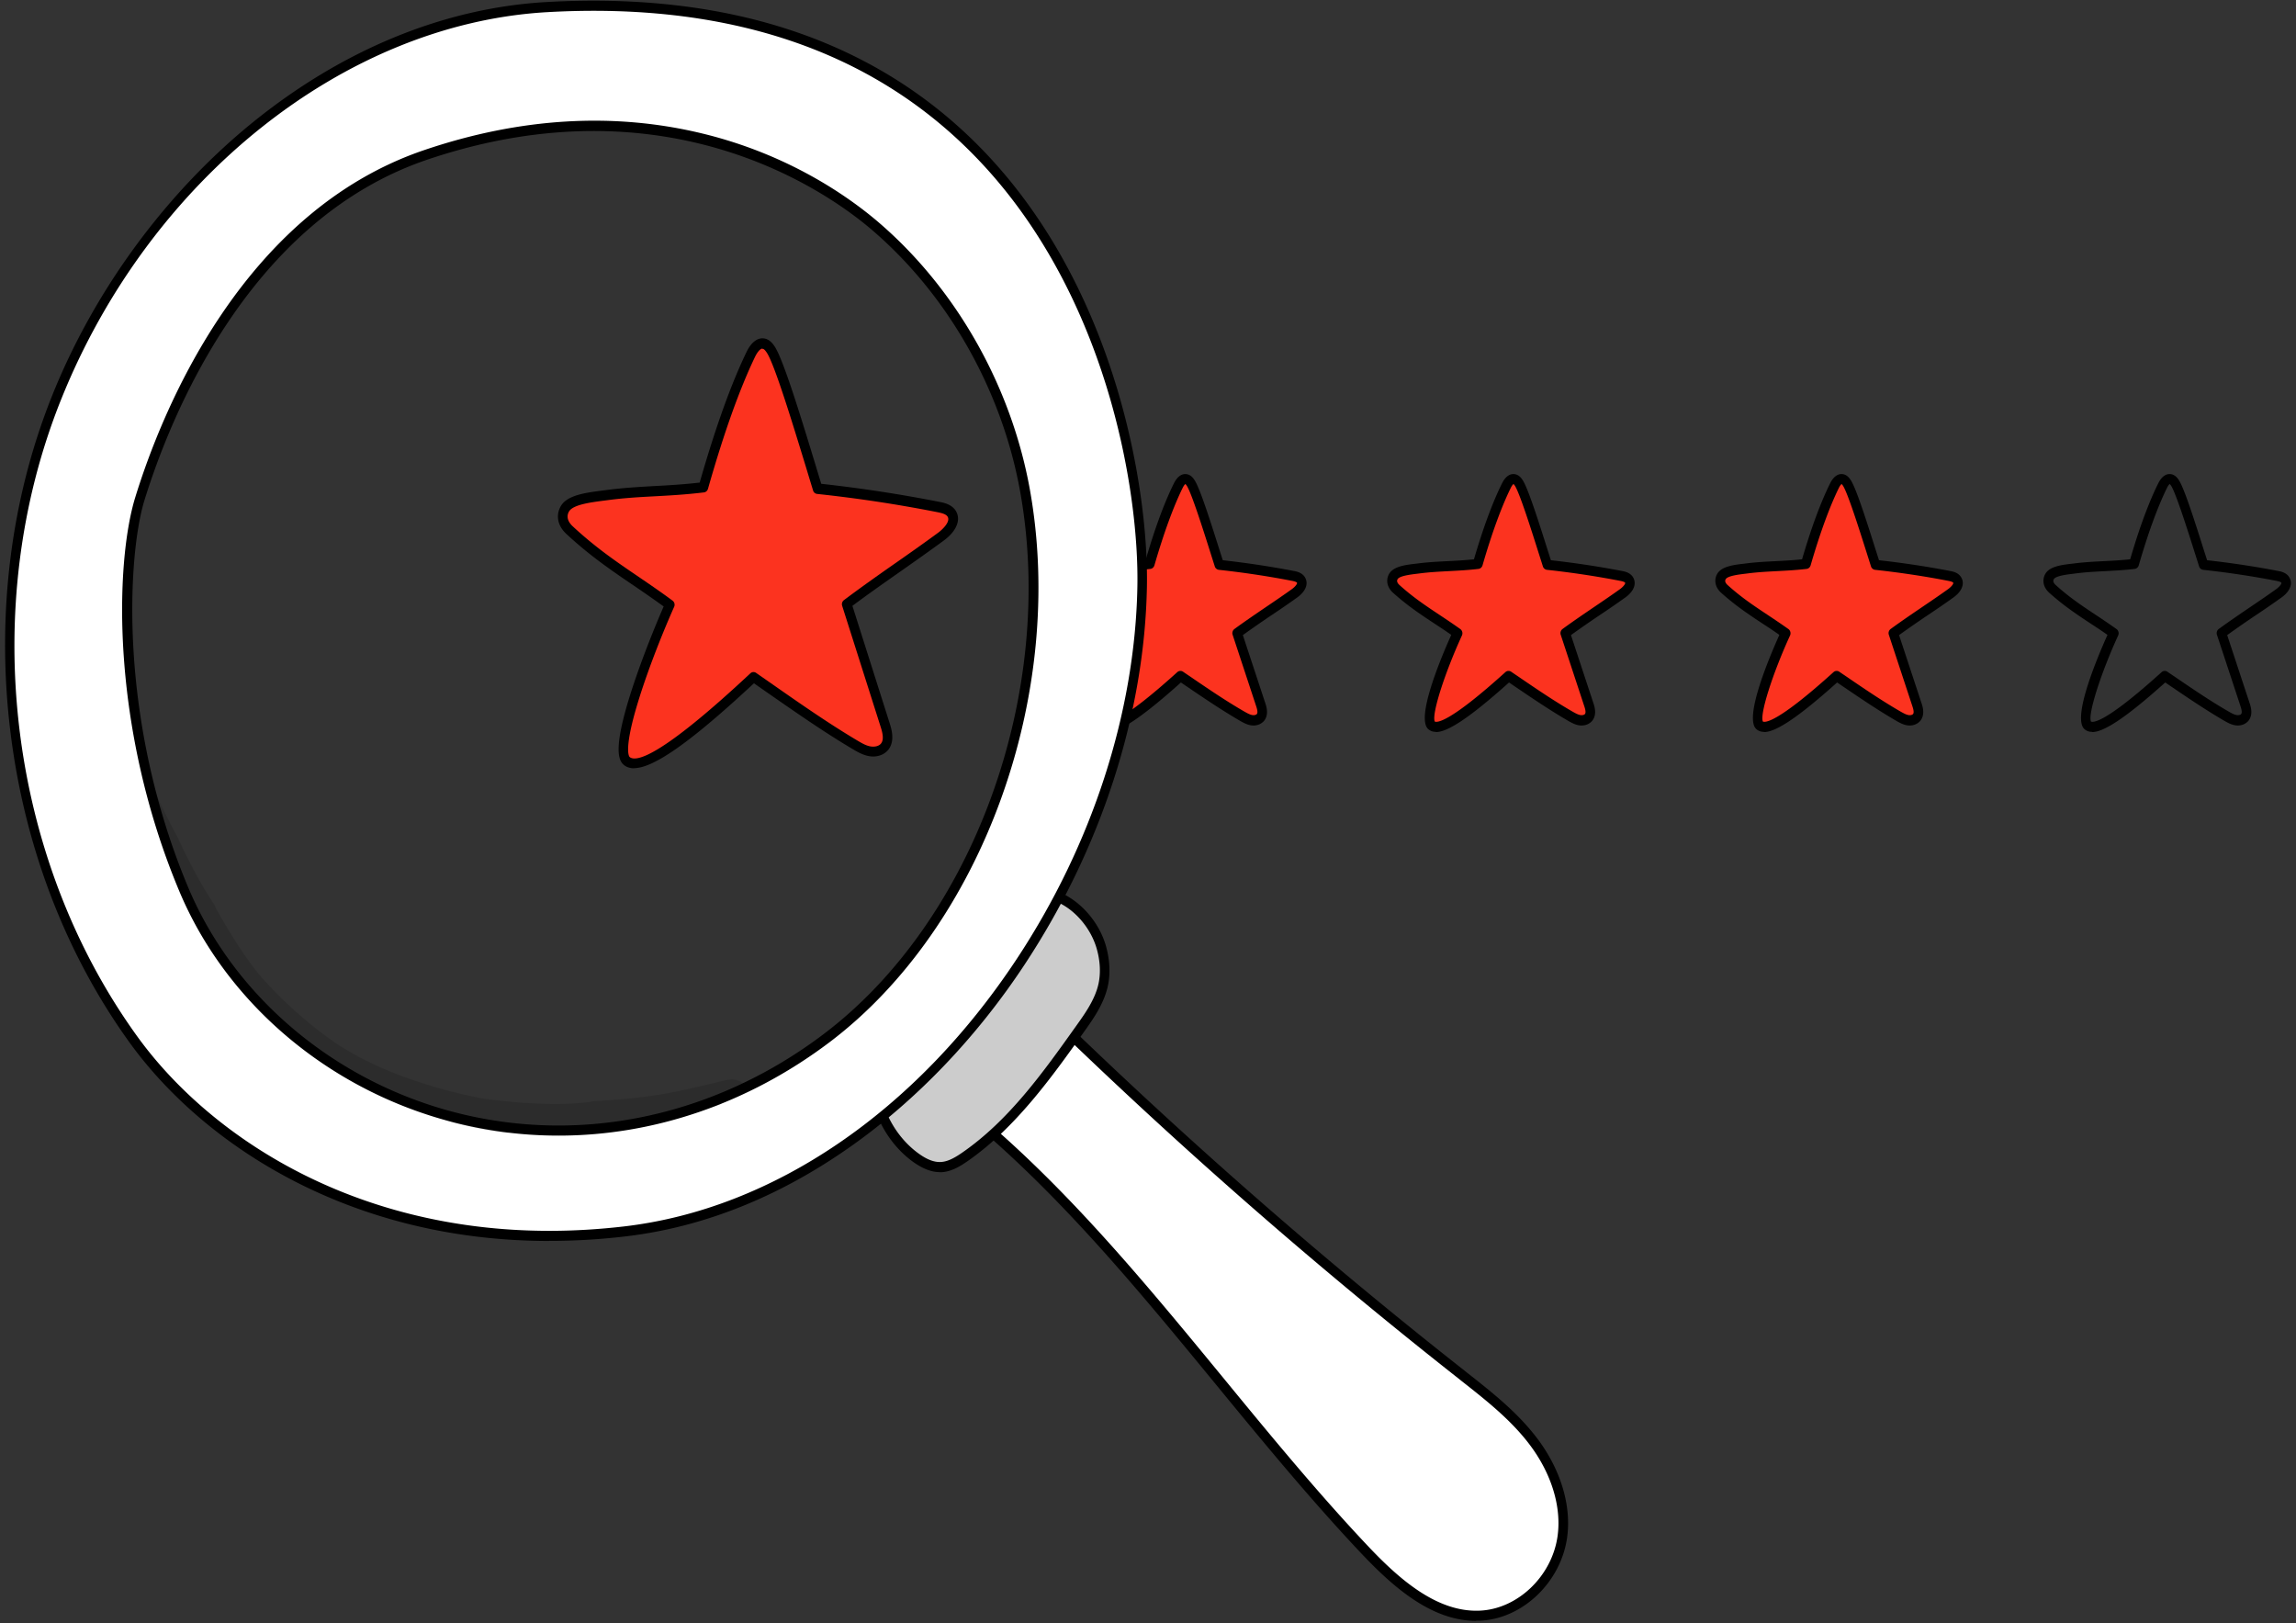 <svg fill="none" xmlns="http://www.w3.org/2000/svg" viewBox="0 0 348 246"><rect x="0" y="0" width="348" height="246" fill="#333333" stroke="none"/><path d="M159.975 175.497h-.044a.27.27 0 01-.206-.295l1.756-10.944c.03-.14.148-.233.281-.217a.27.27 0 01.206.294l-1.756 10.945a.243.243 0 01-.237.217zM165.806 182.349c-.133 0-.236-.124-.236-.264.236-5.1.591-10.262 1.063-15.347 0-.139.133-.232.266-.232.132 0 .236.139.221.279a332.206 332.206 0 00-1.063 15.316.25.25 0 01-.236.248h-.015zM170.943 188.317c-.133 0-.236-.108-.251-.248-.177-5.906.133-11.859.915-17.719a.253.253 0 01.281-.217c.133.016.221.155.207.295a108.115 108.115 0 00-.901 17.626c0 .139-.103.263-.236.263h-.015zM176.05 193.169c-.132 0-.236-.108-.251-.248-.177-5.906.133-11.859.916-17.719.014-.139.147-.232.28-.217.133.016.222.155.207.295a108.115 108.115 0 00-.901 17.626c0 .139-.103.263-.236.263h-.015zM180.936 198.548c-.132 0-.236-.108-.251-.248-.177-5.906.133-11.859.916-17.719.014-.139.147-.232.28-.217.133.016.222.155.207.295a108.12 108.12 0 00-.901 17.626c0 .139-.103.263-.236.263h-.015zM185.955 205.339c-.133 0-.236-.109-.251-.249 0-6.634.237-13.362.738-19.982 0-.139.133-.248.266-.232.133 0 .236.139.222.279a257.187 257.187 0 00-.739 19.951c0 .14-.103.264-.236.264v-.031zM190.62 211.478c-.133 0-.236-.109-.251-.249 0-7.487.236-15.068.738-22.54 0-.139.133-.248.266-.232.133 0 .236.139.221.279a326.956 326.956 0 00-.738 22.509c0 .14-.103.264-.236.264v-.031zM195.963 218.221c-.133 0-.236-.109-.251-.248l-.191-24.122c0-.139.103-.263.236-.263s.236.108.251.248l.192 24.121c0 .14-.104.264-.237.264zM201.322 222.67c-.133 0-.236-.108-.251-.248l-.192-24.121c0-.14.103-.264.236-.264s.236.109.251.248l.192 24.122c0 .139-.103.263-.236.263zM206.341 229.057c-.133 0-.237-.108-.251-.248l-.473-26.803c0-.14.104-.264.236-.264.133 0 .251.109.251.248l.473 26.804c0 .139-.104.263-.236.263zM217.589 237.986a.24.24 0 01-.237-.248l-1.254-27.377c0-.139.103-.263.236-.263.148-.016.251.108.251.248l1.255 27.377c0 .139-.104.263-.237.263h-.014zM212.245 236.095c-.133 0-.236-.124-.236-.263.074-4.899-.148-9.875-.369-14.681-.236-5.224-.487-10.635-.354-15.967 0-.14.103-.248.25-.248.133 0 .237.124.237.263-.148 5.302.103 10.712.354 15.921.221 4.821.458 9.813.369 14.712a.252.252 0 01-.251.248v.015zM222.652 239.785a.242.242 0 01-.236-.217 160.556 160.556 0 01-1.019-25.967c0-.139.103-.248.251-.248.133 0 .236.124.236.264a159.4 159.4 0 001.019 25.873c.014.14-.074.264-.207.279h-.029l-.015.016zM231.435 237.072a.236.236 0 01-.237-.233 264.636 264.636 0 01-.811-13.704c0-.139.103-.263.236-.263s.251.108.251.248c.147 4.557.428 9.146.812 13.673 0 .139-.089.263-.222.279h-.029zM226.8 240.11c-.133 0-.237-.108-.251-.248l-.296-21.889c0-.14.104-.264.237-.264.132 0 .236.109.251.249l.295 21.889c0 .139-.104.263-.236.263z" fill="#000"/><path d="M165.363 160.258c-.324-.356-.634-.729-.959-1.101a32.193 32.193 0 01-1.506-1.705.903.903 0 01-.177-.325c-.015-.016-.029-.047-.044-.062-1.624 2.325-3.322 4.588-5.049 6.821-2.096 2.713-4.266 5.301-6.642 7.72 1.52 1.627 4.192 2.139 6.052.155 3.277-3.116 6.893-7.162 7.661-8.526l.089-.14c.62-.713.93-1.55 1.003-2.372l-.442-.465h.014z" fill="#000" opacity=".13"/><path d="M174.25 85.46c1.062-3.659 2.583-8.325 4.354-11.906.251-.512.694-1.1 1.24-.946.266.078.443.295.605.527.901 1.318 3.041 8.31 4.355 12.464 3.749.403 7.484.961 11.174 1.674.458.093.96.217 1.211.605.442.713-.31 1.55-.975 2.03-2.731 1.97-5.594 3.768-8.694 6.031 1.181 3.597 2.376 7.193 3.557 10.79.207.635.414 1.395 0 1.937-.295.404-.856.543-1.358.466-.502-.078-.959-.326-1.387-.59-3.218-1.86-6.274-3.999-9.388-6.092-5.019 4.542-10.2 8.697-11.691 7.488-1.344-1.085 1.963-9.658 3.926-13.968-3.277-2.356-6.081-3.844-9.255-6.697-.827-.744-.738-1.519-.384-2 .576-.806 2.48-.96 3.823-1.131 3.115-.388 5.418-.28 8.901-.667l-.014-.015z" fill="#FC331F"/><path d="M167.902 110.914c-.487 0-.841-.155-1.122-.387-1.978-1.597 1.831-10.697 3.455-14.309-.871-.62-1.728-1.178-2.554-1.72-2.096-1.38-4.074-2.698-6.259-4.651-1.122-1.008-1.063-2.263-.502-3.039.723-.992 2.436-1.209 3.956-1.38l.369-.046c1.609-.201 2.982-.263 4.443-.34 1.24-.063 2.51-.125 3.986-.28 1.402-4.79 2.834-8.666 4.266-11.534.531-1.07 1.284-1.55 2.081-1.333.487.14.797.512 1.004.822.768 1.132 2.14 5.333 3.838 10.712.162.511.325 1.007.472 1.473 3.602.403 7.219.945 10.761 1.627.443.078 1.255.248 1.683.946.59.961.148 2.14-1.181 3.085a134.488 134.488 0 01-3.867 2.666 167.606 167.606 0 00-4.355 3.023l3.38 10.247c.192.558.576 1.736-.103 2.667-.443.589-1.21.883-2.037.759-.605-.093-1.122-.372-1.638-.666-2.702-1.566-5.344-3.349-7.898-5.085-.369-.248-.723-.496-1.092-.744-6.628 5.953-9.551 7.518-11.086 7.518v-.031zm-.206-1.581c.31.186 2.037.403 10.746-7.472a.706.706 0 01.871-.062c.516.357 1.033.698 1.55 1.054 2.524 1.721 5.137 3.488 7.808 5.023.414.232.783.434 1.152.496.28.046.575-.031.679-.171.177-.232.029-.775-.118-1.209l-3.558-10.79a.786.786 0 01.281-.883c1.682-1.225 3.306-2.325 4.856-3.38 1.329-.898 2.583-1.751 3.838-2.65.576-.419.856-.853.782-.977-.088-.155-.575-.248-.723-.279a134.53 134.53 0 00-11.115-1.674.745.745 0 01-.62-.512l-.62-1.953c-1.166-3.69-2.938-9.27-3.646-10.31-.133-.185-.177-.216-.192-.232-.03.016-.207.17-.399.558-1.402 2.837-2.893 6.915-4.295 11.767-.089.294-.325.511-.62.542-1.727.202-3.174.264-4.561.341-1.432.078-2.775.14-4.34.341l-.369.047c-.915.108-2.613.31-2.952.79-.207.28-.104.605.28.946 2.096 1.891 4.03 3.163 6.082 4.527 1.003.666 2.022 1.349 3.114 2.124a.8.8 0 01.251.96c-2.686 5.861-4.635 12.046-4.118 13.054l-.044-.016z" fill="#000"/><path d="M223.966 85.46c1.062-3.659 2.583-8.325 4.354-11.906.251-.512.694-1.1 1.24-.946.266.078.443.295.605.527.901 1.318 3.041 8.31 4.355 12.464 3.749.403 7.484.961 11.174 1.674.458.093.96.217 1.211.605.442.713-.31 1.55-.975 2.03-2.731 1.97-5.594 3.768-8.694 6.031 1.181 3.597 2.376 7.193 3.557 10.79.207.635.414 1.395 0 1.937-.295.404-.856.543-1.358.466-.502-.078-.959-.326-1.387-.59-3.218-1.86-6.274-3.999-9.388-6.092-5.019 4.542-10.2 8.697-11.691 7.488-1.344-1.085 1.963-9.658 3.926-13.968-3.277-2.356-6.081-3.844-9.255-6.697-.827-.744-.738-1.519-.384-2 .576-.806 2.48-.96 3.823-1.131 3.115-.388 5.418-.28 8.901-.667l-.014-.015zM273.696 85.46c1.063-3.659 2.583-8.325 4.355-11.906.251-.512.694-1.1 1.24-.946.265.078.443.295.605.527.9 1.318 3.041 8.31 4.355 12.464 3.749.403 7.483.961 11.174 1.674.457.093.959.217 1.21.605.443.713-.31 1.55-.974 2.03-2.731 1.97-5.595 3.768-8.694 6.031 1.18 3.597 2.376 7.193 3.557 10.79.207.635.413 1.395 0 1.937-.295.404-.856.543-1.358.466-.502-.078-.959-.326-1.388-.59-3.217-1.86-6.273-3.999-9.388-6.092-5.019 4.542-10.2 8.697-11.691 7.488-1.343-1.085 1.964-9.658 3.927-13.968-3.277-2.356-6.082-3.844-9.255-6.697-.827-.744-.738-1.519-.384-2 .575-.806 2.48-.96 3.823-1.131 3.115-.388 5.417-.28 8.901-.667l-.015-.015z" fill="#FC331F"/><path d="M217.633 110.914c-.487 0-.841-.155-1.122-.387-1.978-1.597 1.83-10.697 3.454-14.309-.871-.62-1.727-1.178-2.553-1.72-2.097-1.38-4.075-2.698-6.259-4.651-1.122-1.008-1.063-2.263-.502-3.039.723-.992 2.435-1.209 3.956-1.38l.369-.046c1.609-.201 2.982-.263 4.443-.34 1.24-.063 2.509-.125 3.986-.28 1.402-4.79 2.834-8.666 4.266-11.534.531-1.07 1.284-1.55 2.081-1.333.487.14.797.512 1.004.822.767 1.132 2.14 5.333 3.838 10.712.162.511.324 1.007.472 1.473 3.602.403 7.218.945 10.761 1.627.443.078 1.255.248 1.683.946.59.961.147 2.14-1.181 3.085a134.55 134.55 0 01-3.868 2.666 167.607 167.607 0 00-4.354 3.023l3.38 10.247c.192.558.576 1.736-.103 2.667-.443.589-1.211.883-2.037.759-.605-.093-1.122-.372-1.639-.666-2.701-1.566-5.343-3.349-7.897-5.085-.369-.248-.723-.496-1.092-.744-6.628 5.953-9.551 7.518-11.086 7.518v-.031zm-.207-1.581c.31.186 2.037.403 10.746-7.472a.706.706 0 01.871-.062c.517.357 1.034.698 1.55 1.054 2.525 1.721 5.137 3.488 7.809 5.023.413.232.782.434 1.151.496.281.046.576-.031.679-.171.178-.232.03-.775-.118-1.209l-3.557-10.79a.787.787 0 01.28-.883c1.683-1.225 3.307-2.325 4.857-3.38 1.328-.898 2.583-1.751 3.838-2.65.575-.419.856-.853.782-.977-.089-.155-.576-.248-.723-.279a134.53 134.53 0 00-11.115-1.674.745.745 0 01-.62-.512l-.62-1.953c-1.167-3.69-2.938-9.27-3.646-10.31-.133-.185-.178-.216-.192-.232-.03.016-.207.17-.399.558-1.402 2.837-2.893 6.915-4.295 11.767-.089.294-.325.511-.62.542-1.727.202-3.174.264-4.562.341-1.431.078-2.775.14-4.339.341l-.369.047c-.916.108-2.613.31-2.953.79-.206.28-.103.605.281.946 2.096 1.891 4.03 3.163 6.081 4.527 1.004.666 2.023 1.349 3.115 2.124.295.217.399.62.251.96-2.687 5.861-4.635 12.046-4.118 13.054l-.045-.016zM267.364 110.914c-.487 0-.842-.155-1.122-.387-1.978-1.597 1.83-10.697 3.454-14.309-.871-.62-1.727-1.178-2.554-1.72-2.096-1.38-4.074-2.698-6.259-4.651-1.121-1.008-1.062-2.263-.501-3.039.723-.992 2.435-1.209 3.956-1.38l.369-.046c1.609-.201 2.981-.263 4.443-.34 1.24-.063 2.509-.125 3.985-.28 1.403-4.79 2.834-8.666 4.266-11.534.532-1.07 1.285-1.55 2.082-1.333.487.14.797.512 1.003.822.768 1.132 2.141 5.333 3.838 10.712.163.511.325 1.007.473 1.473 3.601.403 7.218.945 10.761 1.627.442.078 1.254.248 1.682.946.591.961.148 2.14-1.18 3.085-1.27.915-2.525 1.767-3.868 2.666a167.607 167.607 0 00-4.354 3.023l3.38 10.247c.192.558.576 1.736-.103 2.667-.443.589-1.211.883-2.038.759-.605-.093-1.121-.372-1.638-.666-2.701-1.566-5.344-3.349-7.897-5.085-.369-.248-.724-.496-1.093-.744-6.627 5.953-9.55 7.518-11.085 7.518v-.031zm-.207-1.581c.31.186 2.037.403 10.746-7.472a.706.706 0 01.871-.062c.517.357 1.033.698 1.55 1.054 2.524 1.721 5.137 3.488 7.809 5.023.413.232.782.434 1.151.496.281.046.576-.031.679-.171.177-.232.03-.775-.118-1.209l-3.557-10.79a.785.785 0 01.28-.883c1.683-1.225 3.307-2.325 4.857-3.38 1.328-.898 2.583-1.751 3.837-2.65.576-.419.857-.853.783-.977-.089-.155-.576-.248-.724-.279-3.66-.713-7.41-1.271-11.115-1.674a.747.747 0 01-.62-.512l-.62-1.953c-1.166-3.69-2.937-9.27-3.646-10.31-.133-.185-.177-.216-.192-.232-.029.016-.206.17-.398.558-1.402 2.837-2.893 6.915-4.296 11.767-.088.294-.324.511-.62.542-1.727.202-3.173.264-4.561.341-1.432.078-2.775.14-4.34.341l-.369.047c-.915.108-2.612.31-2.952.79-.207.28-.103.605.28.946 2.097 1.891 4.03 3.163 6.082 4.527 1.004.666 2.022 1.349 3.115 2.124.295.217.398.62.251.96-2.687 5.861-4.635 12.046-4.119 13.054l-.044-.016zM317.094 110.914c-.487 0-.841-.155-1.121-.387-1.978-1.597 1.83-10.697 3.454-14.309-.871-.62-1.727-1.178-2.554-1.72-2.096-1.38-4.074-2.698-6.259-4.651-1.122-1.008-1.063-2.263-.502-3.039.724-.992 2.436-1.209 3.956-1.38l.369-.046c1.609-.201 2.982-.263 4.443-.34 1.24-.063 2.51-.125 3.986-.28 1.402-4.79 2.834-8.666 4.266-11.534.531-1.07 1.284-1.55 2.081-1.333.487.14.797.512 1.004.822.768 1.132 2.14 5.333 3.838 10.712.162.511.325 1.007.472 1.473 3.602.403 7.219.945 10.761 1.627.443.078 1.255.248 1.683.946.591.961.148 2.14-1.181 3.085a134.488 134.488 0 01-3.867 2.666 167.606 167.606 0 00-4.355 3.023l3.381 10.247c.191.558.575 1.736-.104 2.667-.443.589-1.21.883-2.037.759-.605-.093-1.122-.372-1.638-.666-2.702-1.566-5.344-3.349-7.898-5.085-.369-.248-.723-.496-1.092-.744-6.628 5.953-9.55 7.518-11.086 7.518v-.031zm-.206-1.581c.31.186 2.037.403 10.746-7.472a.706.706 0 01.871-.062c.516.357 1.033.698 1.55 1.054 2.524 1.721 5.137 3.488 7.808 5.023.414.232.783.434 1.152.496.28.046.576-.031.679-.171.177-.232.029-.775-.118-1.209l-3.558-10.79a.786.786 0 01.281-.883c1.683-1.225 3.306-2.325 4.856-3.38 1.329-.898 2.583-1.751 3.838-2.65.576-.419.856-.853.782-.977-.088-.155-.575-.248-.723-.279a134.53 134.53 0 00-11.115-1.674.747.747 0 01-.62-.512l-.62-1.953c-1.166-3.69-2.937-9.27-3.646-10.31-.133-.185-.177-.216-.192-.232-.029.016-.207.17-.398.558-1.403 2.837-2.894 6.915-4.296 11.767-.089.294-.325.511-.62.542-1.727.202-3.174.264-4.561.341-1.432.078-2.775.14-4.34.341l-.369.047c-.915.108-2.613.31-2.952.79-.207.28-.104.605.28.946 2.096 1.891 4.03 3.163 6.082 4.527a118.16 118.16 0 013.114 2.124.8.8 0 01.251.96c-2.686 5.861-4.635 12.046-4.118 13.054l-.044-.016z" fill="#000"/><path d="M145.037 167.203c23.677 18.835 40.756 45.375 61.702 67.574 4.857 5.147 10.717 10.402 17.566 10.092 6.037-.263 11.558-5.518 12.473-11.89.738-5.116-1.254-10.34-4.295-14.386-3.026-4.046-7.027-7.131-10.938-10.216a785.323 785.323 0 01-64.492-56.661c-4.148 5.039-8.281 10.061-12.031 15.472l.015.015z" fill="#fff"/><path d="M223.744 245.644c-6.834 0-12.68-5.208-17.522-10.34-7.661-8.123-14.923-16.959-21.95-25.516-12.148-14.789-24.71-30.09-39.678-41.996-.325-.248-.384-.728-.147-1.07 3.779-5.441 7.985-10.572 12.074-15.533a.738.738 0 01.517-.263c.207 0 .399.062.531.201 20.43 20.014 42.099 39.066 64.433 56.614l.325.264c3.808 2.992 7.735 6.077 10.746 10.092 3.513 4.697 5.137 10.154 4.443 14.975-.974 6.744-6.76 12.262-13.167 12.541h-.605v.031zm-77.688-78.596c14.835 11.937 27.293 27.098 39.338 41.748 6.997 8.526 14.245 17.347 21.877 25.439 4.753 5.038 10.51 10.154 17.019 9.859 5.728-.248 10.909-5.193 11.78-11.239.634-4.403-.871-9.425-4.133-13.797-2.879-3.86-6.746-6.883-10.466-9.813l-.325-.263a792.135 792.135 0 01-64.005-56.165c-3.749 4.558-7.602 9.27-11.085 14.216v.015z" fill="#000"/><path d="M132.638 165.188c.62 4.108 2.922 7.921 6.199 10.278 1.122.806 2.406 1.457 3.764 1.395 1.329-.047 2.539-.775 3.647-1.55 7.114-4.915 12.355-12.232 17.462-19.394 1.461-2.046 2.967-4.185 3.498-6.681.414-1.922.237-3.938-.324-5.813-1.55-5.209-6.923-9.379-11.898-7.814-2.613.822-4.635 2.977-6.465 5.101a177.545 177.545 0 00-13.92 18.339c-1.55 2.356-3.129 5.054-1.949 6.139h-.014z" fill="#CCC"/><path d="M142.439 177.636c-1.255 0-2.568-.512-4.015-1.535-3.351-2.403-5.757-6.34-6.465-10.541-1.417-1.736.812-5.1 2.022-6.945a177.336 177.336 0 0113.979-18.417c1.919-2.217 4.03-4.449 6.805-5.317 5.565-1.752 11.218 2.976 12.813 8.325.634 2.139.752 4.294.339 6.216-.59 2.697-2.199 4.976-3.631 6.976-4.842 6.805-10.348 14.526-17.64 19.579-1.196.837-2.524 1.613-4.015 1.675h-.192v-.016zm14.761-41.608a6.45 6.45 0 00-2.007.31c-2.421.76-4.355 2.837-6.141 4.883a178.33 178.33 0 00-13.861 18.262c-2.391 3.612-2.435 4.775-2.066 5.116a.705.705 0 01.236.465c.59 3.891 2.79 7.534 5.89 9.766 1.24.899 2.332 1.318 3.321 1.271 1.137-.046 2.244-.713 3.277-1.426 7.085-4.899 12.267-12.169 17.271-19.207 1.343-1.876 2.863-4.015 3.38-6.387.354-1.659.251-3.535-.31-5.426-1.196-4-4.945-7.627-8.99-7.627z" fill="#000"/><path d="M82.922 1.081c-32.52 1.83-61.717 27.672-74.353 59.203C-4.066 91.8.54 130.246 20.216 157.514c12.93 17.905 39.486 33.191 74.426 29.113 24.415-2.836 45.981-19.594 60.005-40.786 11.041-16.696 18.082-36.585 18.466-56.909.384-20.323-10.274-92.362-90.191-87.851zm42.409 156.201c-36.475 27.609-83.136 11.58-97.454-22.463-10.82-25.718-9.344-50.584-6.687-59.219 4.414-14.324 16.872-43.204 43.398-52.165 32.15-10.851 56.152.651 67.932 10.681 11.779 10.03 20.031 24.525 22.835 40.182 5.373 29.873-6.539 65.203-30.024 82.984z" fill="#fff"/><path d="M83.276 188.069c-30.659 0-52.683-14.898-63.65-30.09-9.728-13.487-15.987-29.873-18.083-47.375-2.096-17.517.103-35.02 6.347-50.615 6.333-15.812 16.976-30.384 29.936-41.05C51.598 7.64 67.171 1.19 82.877.306c27.648-1.55 49.731 5.829 65.614 21.966 20.607 20.913 25.626 51.747 25.345 66.66-.369 19.393-6.967 39.763-18.599 57.343-7.233 10.945-16.326 20.447-26.29 27.47-10.879 7.674-22.392 12.262-34.231 13.642-3.941.465-7.75.667-11.455.667l.015.015zM82.966 1.84C52.263 3.577 22.636 27.171 9.248 60.578c-12.606 31.424-8.074 69.296 11.544 96.471 10.746 14.882 32.356 29.485 62.484 29.485 3.646 0 7.41-.217 11.292-.666 22.526-2.62 44.21-17.363 59.488-40.461 11.47-17.332 17.979-37.392 18.334-56.49.28-14.666-4.65-44.972-24.902-65.528C131.9 7.545 110.186.306 82.966 1.84zm1.698 170.262a63.723 63.723 0 01-17.596-2.465c-18.038-5.147-32.932-18.045-39.855-34.493-10.57-25.113-9.728-49.979-6.716-59.76 3.911-12.697 16.015-43.252 43.87-52.662 14.48-4.899 28.622-5.736 41.996-2.511 13.329 3.209 22.392 9.735 26.629 13.332 11.853 10.092 20.267 24.896 23.101 40.631 5.58 31.004-7.174 66.226-30.319 83.743-12.326 9.317-26.674 14.185-41.096 14.185h-.014zm5.328-152.248c-7.557 0-15.986 1.225-25.182 4.325-27.205 9.193-39.073 39.19-42.926 51.67-2.48 8.06-4.133 33.019 6.657 58.675 6.746 16.03 21.286 28.602 38.896 33.64 19.515 5.565 40.461 1.38 57.451-11.487 22.718-17.192 35.22-51.762 29.729-82.208-2.775-15.394-10.997-29.873-22.585-39.733-4.9-4.17-19.691-14.882-42.054-14.882h.014z" fill="#000"/><path d="M110.304 163.622c-9.433 2.31-11.986 2.744-20.312 3.256-5.151.914-12.252.186-16.577-.357-6.14-1.132-14.79-3.628-21.152-7.581-2.894-1.689-7.588-5.441-11.278-9.378-.487-.481-1.993-2.202-.9-.962-2.982-3.224-6.466-9.301-7.396-11.037a5.902 5.902 0 01-.192-.45 63.419 63.419 0 01-3.557-6.092 91.688 91.688 0 01-2.052-4.201 86.39 86.39 0 01-2.583-5.1 107.386 107.386 0 01-1.55-3.551 87.015 87.015 0 002.376 8.93c2.156 6.65 5.049 13.006 8.68 18.913.34.558.709 1.116 1.063 1.674 4.812 6.03 10.657 10.944 17.167 14.851 5.3 3.178 10.983 5.689 16.799 7.658a71.92 71.92 0 008.103 1.535.934.934 0 01.384-.093c4.429 0 8.857.046 13.285.046 6.303-.697 12.444-2.263 18.481-4.263 1.373-.837 2.731-1.69 4.089-2.527-.487-.914-1.653-1.55-2.893-1.224l.015-.047z" fill="#000" opacity=".13"/><path d="M106.613 73.864c1.757-6.186 4.281-14.092 7.189-20.153.414-.868 1.137-1.86 2.037-1.597.428.124.738.512.989.884 1.476 2.232 4.945 14.06 7.115 21.068a215.756 215.756 0 0118.348 2.79c.738.14 1.58.356 1.978 1.023.724 1.194-.501 2.62-1.609 3.441-4.502 3.334-9.196 6.403-14.303 10.232 1.934 6.077 3.867 12.169 5.801 18.246.339 1.085.664 2.372 0 3.287-.487.682-1.417.914-2.244.79-.826-.124-1.564-.558-2.288-.976-5.27-3.132-10.288-6.744-15.396-10.278-8.266 7.704-16.769 14.758-19.234 12.711-2.214-1.844 3.248-16.354 6.51-23.671-5.373-3.969-9.978-6.465-15.174-11.286-1.344-1.24-1.196-2.558-.635-3.38.96-1.364 4.089-1.643 6.273-1.937 5.108-.683 8.901-.497 14.629-1.179l.014-.015z" fill="#FC331F"/><path d="M96.103 116.433c-.62 0-1.136-.17-1.55-.511-.87-.729-1.55-2.589.96-10.619 1.476-4.682 3.543-9.875 5.078-13.394a184.056 184.056 0 00-4.532-3.163c-3.424-2.325-6.657-4.526-10.2-7.813-1.712-1.581-1.461-3.364-.738-4.418 1.063-1.52 3.779-1.86 6.17-2.17l.606-.078c2.627-.341 4.885-.465 7.277-.605 2.125-.108 4.31-.232 6.879-.527 2.347-8.231 4.738-14.897 7.1-19.796.753-1.566 1.801-2.294 2.878-2 .664.186 1.093.729 1.388 1.178 1.328 2 4.03 10.867 6.199 17.983.296.992.591 1.938.857 2.821a212.443 212.443 0 0117.935 2.744c.649.124 1.859.372 2.465 1.365.812 1.333.118 3.053-1.816 4.48-2.081 1.534-4.163 2.992-6.362 4.542-2.406 1.69-4.901 3.426-7.499 5.364l5.624 17.719c.281.868.842 2.666-.103 3.984-.62.852-1.742 1.271-2.923 1.085-.989-.155-1.889-.682-2.539-1.07-4.428-2.62-8.738-5.643-12.916-8.541-.694-.481-1.373-.962-2.066-1.442-9.477 8.821-15.175 12.867-18.201 12.867l.03.015zm19.471-63.606c-.369 0-.812.59-1.122 1.225-2.362 4.914-4.768 11.658-7.145 20.029-.088.294-.324.512-.62.543-2.834.34-5.181.465-7.454.589-2.362.124-4.59.248-7.16.589l-.604.077c-1.787.233-4.488.574-5.167 1.55-.236.341-.664 1.256.531 2.357 3.455 3.209 6.643 5.38 10.023 7.673 1.639 1.117 3.322 2.264 5.078 3.566.295.217.399.62.236.961-1.55 3.473-3.749 8.914-5.284 13.813-2.495 7.952-1.491 8.898-1.447 8.929.93.775 4.547.155 18.289-12.681a.687.687 0 01.886-.062c.842.589 1.698 1.178 2.539 1.767 4.148 2.899 8.444 5.891 12.828 8.496.708.418 1.358.79 2.037.883.531.078 1.225-.031 1.55-.496.428-.589.206-1.597-.119-2.573l-5.801-18.246a.779.779 0 01.266-.868c2.775-2.078 5.417-3.938 7.971-5.72 2.2-1.536 4.266-2.993 6.333-4.512.679-.512 1.86-1.659 1.417-2.403-.236-.403-.901-.558-1.491-.682a207.617 207.617 0 00-18.289-2.775.72.72 0 01-.62-.527c-.31-1.008-.65-2.124-1.004-3.302-2.037-6.65-4.812-15.766-6.008-17.58-.162-.232-.369-.527-.576-.573h-.088l.015-.047z" fill="#000"/></svg>